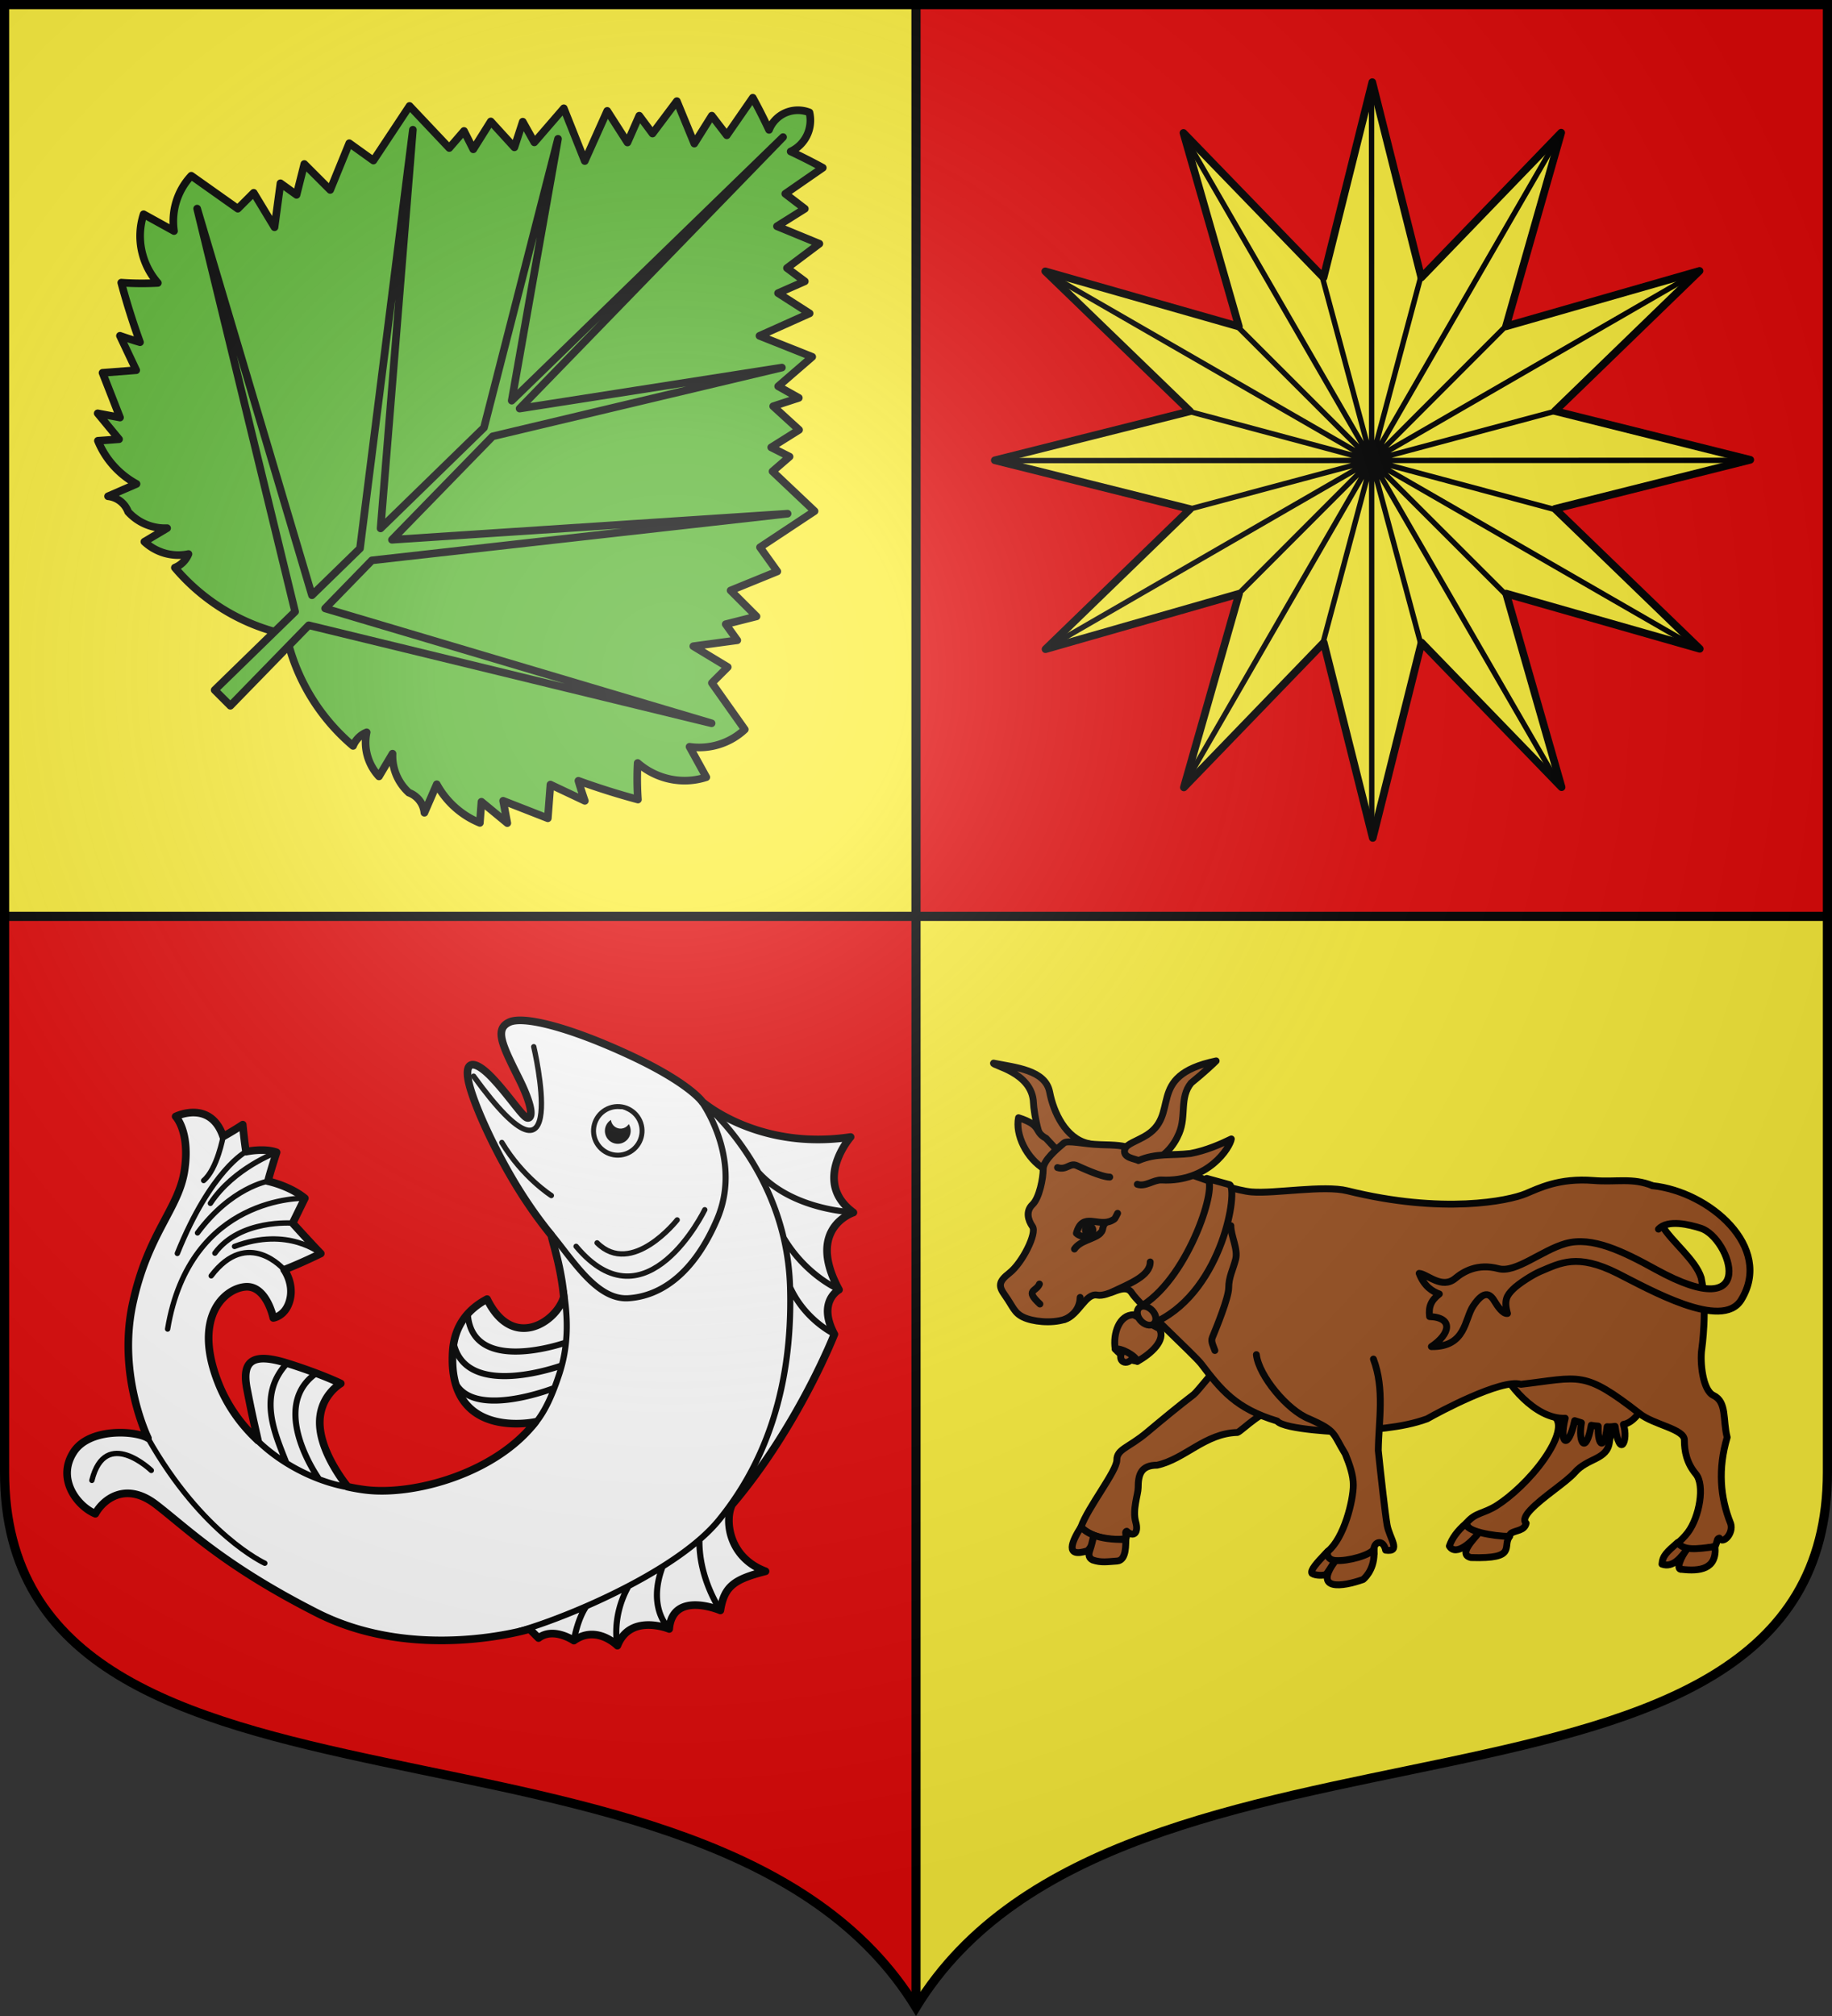 <svg xmlns="http://www.w3.org/2000/svg" width="600" height="660"><rect width="100%" height="100%" fill="#333333" stroke="none"/><radialGradient id="a" cx="220" cy="220" r="405" gradientUnits="userSpaceOnUse"><stop offset="0" stop-color="#fff" stop-opacity=".31"/><stop offset=".19" stop-color="#fff" stop-opacity=".25"/><stop offset=".6" stop-color="#6b6b6b" stop-opacity=".125"/><stop offset="1" stop-opacity=".125"/></radialGradient><path fill="#e20909" d="M1.5 300v181.99C1.5 610.773 233.14 547.8 300 657.12V300zM300 1.5V300h298.5V1.5z"/><path fill="#fcef3c" d="M1.5 1.5V300H300V1.5zm597 298.5v181.99c0 128.783-231.64 65.81-298.5 175.131V300z"/><g stroke-linejoin="round"><g style="color-interpolation-filters:sRGB;fill:#5ab532;fill-rule:evenodd;stroke:#000;stroke-width:2.495;stroke-linecap:round"><path stroke-width="2.5" d="M265.107 36.815a10.375 10.218 45 0 0-13.236 5.698 193.105 190.187 45 0 0-5.327-10.517l-8.51 12.286-4.911-6.404-5.73 9.124-5.718-13.89-7.968 10.609-4.344-5.836-3.862 8.76-6.628-10.338-7.354 16.412-6.872-17.263L175 46.606l-3.789-6.76-2.74 8.39-7.737-8.476-5.73 9.123-3.037-6.007-4.826 5.578-13.011-13.764-11.837 17.87-7.902-5.67-6.245 15.29-8.484-8.484-2.541 10.094L91.854 60 89.906 74.4l-6.82-11.282-5.201 5.202-15.237-10.787A22.298 21.961 45 0 0 56.99 75.64l-9.962-5.5a23.24 22.888 45 0 0 4.661 22.486 96.523 95.064 45 0 1-11.975-.092 236.125 232.557 45 0 0 6.14 19.5 143.91 141.737 45 0 1-6.57-2.105l5.328 11.269-11.031.851 5.724 14.636-7.308-1.366 6.99 8.47-6.924.508a27.86 27.44 45 0 0 12.648 14.127l-9.328 4.047a7.803 7.685 45 0 1 6.589 5.097 16.233 15.988 45 0 0 12.76 5.34l-7.446 4.437a16.206 15.96 45 0 0 14.438 4.033 8.29 8.165 45 0 1-4.456 4.457 65.107 64.124 45 0 0 36.46 21.897 65.107 64.124 45 0 0 21.905 36.468 8.29 8.165 45 0 1 4.456-4.456 16.206 15.96 45 0 0 4.034 14.437l4.436-7.446a16.233 15.988 45 0 0 5.34 12.76 7.803 7.685 45 0 1 5.097 6.59l4.047-9.329a27.86 27.44 45 0 0 14.121 12.642l.515-6.918 8.47 6.99-1.367-7.307 14.636 5.724.852-11.032 11.269 5.328a143.91 141.737 45 0 1-2.106-6.569 236.125 232.557 45 0 0 19.501 6.14 96.523 95.064 45 0 1-.092-11.976 23.24 22.888 45 0 0 22.485 4.661l-5.5-9.962a22.298 21.961 45 0 0 18.102-5.664l-10.78-15.23 5.202-5.202-11.282-6.82 14.398-1.947-3.79-5.268 10.088-2.548-8.483-8.484 15.296-6.238-5.671-7.902 17.87-11.837-13.764-13.012 5.579-4.826-6.008-3.036 9.124-5.73-8.477-7.738 8.39-2.74-6.76-3.789 11.15-9.645-17.263-6.872 16.412-7.354-10.338-6.628 8.76-3.862-5.836-4.344 10.61-7.968-13.89-5.717 9.123-5.73-6.404-4.912 12.286-8.51a193.105 190.187 45 0 0-10.516-5.327 11.528 11.353 45 0 0 6.152-12.781z"/><path stroke-width="2.5" d="m170.18 133.758 86.284-88.871-88.872 86.283 15.164-85.722-24.248 94.569-33.86 32.975 10.576-130.515-17.322 137.077-15.732 15.322-37.603-126.58L96.65 200.25l-26.347 25.66 5.142 5.143 25.661-26.347 131.954 32.084-126.58-37.603 15.316-15.738 136.152-15.276-129.584 8.536 32.975-33.86 94.747-22.512z"/></g><g stroke="#000" stroke-linecap="round"><path fill="#fcef3c" stroke-width="2.5" d="m511.439 257.716-45.877-47.362-15.97 63.975-16.05-63.955-45.817 47.419 18.078-63.411-63.389 18.156 47.362-45.876-63.974-15.97 63.954-16.05-47.418-45.818 63.41 18.079-18.156-63.39 45.877 47.363 15.97-63.975 16.05 63.955 45.817-47.419-18.078 63.411 63.389-18.157-47.362 45.877 63.975 15.97-63.955 16.05 47.418 45.818-63.41-18.079z"/><path fill="none" stroke-width="1.75" d="m389.037 166.828 120.38-32.21m-120.371-.03 120.424 32.289m-104.206 27.922 88.062-88.184M433.029 90.52l32.321 120.382m-32.184.053L465.35 90.508m-60.233 16.199 88.23 88.124M388.07 256.576 510.026 45.503m-166.579 44.27 211.319 121.822m-211.133.11L554.262 90.063m-165.914-44.67L509.945 255.81M327.144 150.785l244.105-.08M449.195 29.112l.073 244.113"/></g><path fill="#fff" stroke="#000" stroke-linecap="round" stroke-width="2.5" d="M71.485 452.683c-8.341-21.207 1.718-30.682 8.74-31.385s9.284 10.165 9.284 10.165 4.12-.552 5.457-5.989-1.891-9.782-1.891-9.782c5.56-2.145 11.983-5.31 11.983-5.31-3.36-3.46-9.21-9.949-9.21-9.949l3.99-8.155c-5.03-4.102-12.072-5.574-12.072-5.574.701-2.908 2.82-9.454 2.82-9.454-4.141-1.494-10-.219-10-.219-.53-2.971-1.086-8.845-1.086-8.845-2.954 1.98-6.416 3.891-6.416 3.891-4.157-12.16-15.558-6.565-15.558-6.565s4.83 4.962 2.898 17.685-12.127 20.62-17.043 43.964c-4.917 23.343 5.066 43.654 5.066 43.654-3.913-2.435-19.07-3.503-24.298 4.494-5.808 8.883 1.247 17.87 7.083 20.257 2.523-4.636 9.887-10.658 19.852-3.015 10.208 7.83 22.2 19.983 52.654 35.45 32.577 16.545 69.702 5.322 69.702 5.322l2.932 2.942c4.887-3.728 11.584.842 11.584.842 7.436-5.287 14.255 1.643 14.255 1.643 4.216-10.703 16.964-5.458 16.964-5.458 1.124-12.733 16.753-6.071 16.753-6.071 1.27-7.98 4.629-10.213 14.794-12.805-12.349-4.61-13.359-17.05-10.956-21.82 21.716-25.605 33.503-55.777 33.503-55.777-5.723-10.734 1.52-14.583 1.52-14.583-11.026-20.24 4.71-25.277 4.71-25.277-13.708-10.062-.919-24.726-.919-24.726-30.29 4.526-48.557-11.524-48.557-11.524s-4.148-6.128-23.69-15.225-34.944-13.092-39.638-10.801c-4.694 2.29-2.297 7.303 3.12 18.142 5.417 10.84 4.312 13.618 2.771 13.116-1.54-.502-5.9-7.244-11.274-12.953s-9.376-6.398-7.88.98c1.494 7.378 9.736 25.483 18.865 39.17 2.902 4.351 5.068 7.257 8.238 11.23.866 3.744 3.244 10.852 4.113 20.255-2.312 8.127-16.759 17.8-25.128.679-6.16 3.263-10.688 8.583-11.24 17.095-1.91 29.464 27.078 23.107 27.078 23.107-13.014 16.872-39.857 24.215-55.638 22.247a63 63 0 0 1-5.84-1.014s-8.45-10.108-9.11-19.827 6.84-13.98 6.84-13.98-6.4-3.148-17.514-6.624c-11.113-3.477-15.07-1.091-13.196 8.463 1.74 8.871 2.042 9.954 3.586 16.815-5.49-5.102-10.05-11.395-13.002-18.9z"/><path fill="none" stroke="#000" stroke-width="2" d="M174.179 467.224c3.441-3.726 6.096-8.597 8.959-17.29s3.1-17.223 1.478-27.45m-2.877 31.843s-25.804 10.248-32.416-1.315m34.748-6.031s-31.168 11.506-35.45-7.04m36.828-.465s-30.692 10.98-32.232-9.11m26.493-27.355c7.46 8.623 15.368 22.664 26.056 22.008s21.55-8.077 29.153-26c7.602-17.922-2.809-35.17-5.473-38.809 0 0 10.46 8.272 18.888 23.537 3.355 6.074 6.387 13.256 8.311 21.463a81 81 0 0 1 2.106 16.157c1.052 35.596-9.858 59.813-23.355 76.333-1.765 2.16-3.903 4.296-6.323 6.387-3.511 3.034-7.618 5.974-12.046 8.76-3.558 2.238-7.325 4.377-11.159 6.386a216 216 0 0 1-13.81 6.604c-8.533 3.721-16.54 6.594-22.398 8.264m109.828-137.227s-19.83-.532-31.152-13.125m26.442 38.404s-10.806-4.525-18.13-16.94m16.61 31.523s-9.6-4.524-14.504-15.367M187.946 537.02s1.125-6.907 4.112-11.187m10.144 12.83s-2.09-9.232 3.667-19.433m13.296 13.976s-7.352-6.573-2.138-20.361m18.891 14.29s-7.098-10.274-6.844-23.053M84.032 471.347c2.928 2.897 6.258 5.466 9.78 7.652a61.4 61.4 0 0 0 10.708 5.284c3.317 1.248 6.62 2.146 9.753 2.656m-9.753-2.656c-4.921-7.18-14.244-25.494-.861-34.779M93.812 479c-3.698-9.564-9.7-22.148.276-32.78"/><g stroke-linecap="round"><g transform="matrix(-.323 -.946 -.946 .324 .085 -.087)"><ellipse cx="-416.027" cy="-71.746" fill="#fff" stroke="#000" stroke-width="1.62" rx="7.964" ry="7.949"/><g stroke-width="3.867"><ellipse cx="-416.027" cy="-71.746" rx="4.233" ry="4.224"/><ellipse cx="-412.608" cy="-73.877" fill="#fff" rx="3.184" ry="3.178"/></g></g><path fill="none" stroke="#000" stroke-width="1.75" d="M230.816 396.048s-19.13 39.512-42.142 11.983m33.11-8.65s-14.842 18.853-26.234 7.512m-14.98-15.497s-9.33-5.899-16.213-17.369m10.454-31.352s12.877 54.558-19.699 9.646M86.727 511.77s-20.412-9.311-38.28-40.954m1.104 10.576s-15.03-14.454-19.46 3.259m62.984-68.959s-11.83-13.928-23.905 1.994m35.888-7.304s-10.711-8.964-28.252-2.318m19.042-7.63s-17.26-1.378-25.477 9.833m29.467-17.989s-37.631-1.16-44.942 42.829m32.87-48.402s-12.069 2.047-23.083 16.93m25.904-26.384s-14.04 5.114-21.677 16.708m11.677-16.927s-11.432 5.821-22.51 33.32m15.008-38.274s-1.94 10.672-6.392 14.403"/></g></g><g stroke="#000" stroke-linecap="round" stroke-linejoin="round" stroke-width="2.25"><g fill="#9d5324" fill-rule="evenodd"><path d="M325.403 348.043c7.128 1.446 16.976 2.203 18.373 9.497 1.251 6.536 5.178 15.14 12.572 16.805 4.39.988-4.988 5.3-9.719 6.074-.72.118-1.942-5.044-2.348-4.83-3.568 1.875-5.716-11.635-5.816-14.526-.35-10.094-13.818-12.296-13.062-13.02zM534.893 447.964c-1.512 5.063-7.04 18.41-7.795 24.196-.756 5.787-7.09 5.084-11.276 9.845-2.884 3.281-10.484 7.994-14.494 12.234-1.752 1.852-2.559 3.438-1.502 4.45-.576 2.55-3.503 2.237-5.009 3.338-.263.192-.86 1.255-.953 1.678-6.25-.911-12.965-1.61-13.605-5.064 3.023-3.616 5.514-2.933 10.05-5.826 4.534-2.893 10.918-8.68 15.454-15.19 4.535-6.509 5.823-11.532 3.555-13.702-2.267-2.17-7.014-8.781-7.014-8.781s-9.298-6.69-11.115-8.178"/><path d="M491.19 446.964c1.782 5.28 11.51 17.834 21.433 17.334-2.145 8.445.996 10.656 3.1.795.823.268 1.253.355 2.207.696-1.15 6.57 1.494 10.65 3.226.818.639.146 1.525.218 2.266.276-.171 7.256 2.154 7.528 2.921.188.875.094 1.797 0 2.609-.121 1.471 10.817 4.459 4.837 2.747-.645 6.033-.908 10.755-14.456 9.456-14.338M418.177 462.482c-3.193-2.68-11.372 5.947-12.903 6.48-10.611.268-17.142 8.673-26.3 10.712-5.292 0-6.216 3.055-6.216 7.395 0 2.17-1.96 7.144-.783 11.268.968 3.394-.629 5.123-2.974 2.964-.972.275.52 2.202-.443 2.395-5.701 1.142-12.017-1.105-14.528-3.76 2.268-6.509 11.745-18.318 11.745-21.934 0-3.617 3.772-3.953 9.819-9.016 4.789-4.01 10.745-8.939 15.356-12.437 1.21-.919 7.461-9.037 8.562-9.64M342.586 372.654c-4.136-2.188-1.05-4.197-9.008-6.73-1.113 5.43 2.508 13.318 8.758 17 4.121 2.427 3.717-5.787 3.717-6.51z"/><path d="M544.458 401.39c3.067 5.115 10.908 11.115 12.692 16.92 2.15 9.955.195 23.398.195 23.398-.622 4.16.292 13.427 3.791 15.101 4.535 2.17 3.023 7.957 4.535 13.743-3.058 10.253-2.319 19.702 1.145 28.236 1.023 3.277-2.579 6.902-3.712 4.768-.936.296-.39.605-1.415 2.774-7.773 1.482-12.576 1.893-12.816-.6 1.413-1.238 2.852-2.606 3.948-4.076 3.78-5.063 5.61-15.47 2.586-19.087-3.023-3.616-3.76-7.514-3.76-11.13s-10.082-5.004-14.617-8.62c-18.472-14.343-19.307-11.914-38.924-9.616-6.303-1.908-26.918 9.124-30.697 11.294-8.586 3.132-18.133 3.375-27.211 4.34 0 0-19.653-.723-21.92-3.616-13.549-4.087-18.304-10.12-24.944-18.806-2.267-2.894-20.408-19.53-22.675-23.146-2.268-3.617-7.559 1.447-11.338.723-3.78-.723-6.047 6.51-10.582 7.957-4.536 1.446-10.582.723-13.606-.724-3.024-1.446-3.323-3.404-6.047-7.233-2.058-2.893-2.2-4.34 1.512-7.233 4.226-3.294 9.07-13.02 7.559-15.19s-2.268-5.062 0-7.232 3.495-8.68 3.495-11.573 4.528-6.643 6.793-8.56c1.21-1.024 6.629.382 11.87.54 4.432.132 8.21.133 10.344 1.51 4.012 2.59 30.263 13.247 39.304 13.973 7.648.614 23.55-2.306 31.302-.38 31.289 7.768 52.784 3.29 58.416.958 4.218-1.747 10.95-5.236 22.204-4.329 7.542.608 12.774-.993 19.36 1.705"/></g><path fill="none" d="M366.027 397.219c-.96 1.837-.755 1.78-1.867 2.352-4.463 2.3-9.658-3.062-11.631 4.193 1.306 1.31 6.174 2.38 8.33-.639.515-.72.094-2.805 2.294-3.16"/></g><ellipse cx="356.712" cy="402.708" rx="2.351" ry="2.377"/><g stroke="#000" stroke-linecap="round" stroke-linejoin="round"><g stroke-width="2.25"><path fill="none" d="M340.424 420.374c-1.058 2.613-4.917 1.797.16 6.54m8.155 5.033c3.438-1.523 4.96-4.389 5.022-7.202m-7.419-42.507c3.002.971 4.01-1.668 6.308-.648 1.19.529 8.03 3.764 10.795 3.762m-3.225 18.488c-2.032 1.938-6.381 2.216-8.33 5.07m51.227-7.64c0 3.404 2.444 7.661 1.556 11.062-.89 3.402-2.253 5.762-2.267 9.287-.012 3.24-4.055 13.104-5.365 16.281-.55 1.335.407 2.855.84 4.23m-21.175-28.99c0 4.554-6.71 7.084-12.567 9.885"/><g fill="#9d5324" fill-rule="evenodd"><path d="M411.475 443.488c.792 6.965 10.257 18.289 17.265 21.018 9.142 4.036 7.683 4.742 11.863 11.508 1.432 3.52 2.619 6.976 2.619 10.149 0 5.063-3.024 17.359-8.315 21.699-4.557 4.81 6.68 6.51 15.117.723-.756-3.978 3.024-5.063 3.78-1.085 5.29.723 1.237-3.918.48-8.258-.59-3.39-2.103-16.714-2.88-24.385.13-9.974 2.138-19.949-1.592-29.923M398.296 347.32c-23.851 5.008-10.994 17.898-23.673 24.846-3.828 2.098-6.336 2.64-6.336 4.81 0 2.531 4.706 2.37 6.596 3.816 6.116-.98 9.655-5.862 11.28-9.754 2.442-5.85.05-11.692 3.943-16.485 4.498-3.658 7.462-6.484 8.19-7.233z"/><path d="M372.887 379.927c5.748-2.49 10.875-1.57 16.98-2.29 5.063-.928 9.899-3.06 13.405-4.764-.396 2.706-7.485 14.21-22.842 13.437-2.543-.128-5.324 2.32-7.951 1.408M449.946 507.149c-1.03 1.925-8.422 4.036-12.554 3.743-2.439-.173-2.95-1.94-2.485-3.03q-.46.44-.859.862c-2.678 2.827-5.036 5.396-4.348 6.383 1.153.78 3.904.72 4.48.347.687-.446 1.73-2.587 3.212-4.562-7.5 10.04 2.251 8.62 9.022 6.211 0 0 3.61-2.732 3.61-8.518-.1-.532.125-1.815-.078-1.436m99.525-2.17c1.904 2.7 5.886 2.243 12.218 1.35.683 7.528-5.157 8.1-10.868 7.451-2.147.285-.328-4.12 1.831-6.796-1.864 2.604-4.69 6.448-8.33 5.085.196-2.816 1.625-3.975 5.15-7.09zm-195.441-5.042c1.77 1.713 5.035 4.236 14.714 4.053-.134 1.139.35 6.819-2.864 7.063-3.134.202-5.217.617-7.989-.334-1.011-.487-1.591-1.379-1.015-3.004.668-1.884.922-3.25 1.392-5.104-.841 2.78-.495 3.542-2.103 5.088-7.552 2.414-5.148-2.996-2.135-7.762zm126.229-1.296c-.684 2.638 8.896 4.336 14.183 4.346-2.646 3.215 2.853 7.428-12.672 6.93-4.494-1.043 1.269-6.28 2.633-8.257-2.031 2.824-7.529 8.111-9.723 4.503.774-2.387 2.574-4.995 5.579-7.522z"/></g><path fill="#2b5df2" d="M365.248 441.663c1.784 2.018 4.026 3.542 7.25 4.006l1.516-4.694-5.138-2.9z"/></g><g fill="#9d5324" transform="translate(1.584 8.567)"><ellipse cx="539.702" cy="202.846" stroke-width="2.251" rx="1.94" ry="2.457" transform="rotate(28.95)skewX(-2.1)"/><path stroke-width="2.25" d="M363.664 433.096c1.845-.48 6.673 2.108 7.25 4.006 4.45-2.434 9.451-6.919 7.217-10.688l-8.427-4.535c-4.668-.067-6.848 6.047-6.04 11.217zM393.631 377.217c4.018 1.293-5.565 31.743-20.943 41.537l4.841 5.213c21.534-10.612 26.456-43.26 23.6-44.694z"/><ellipse cx="2.987" cy="563.887" stroke-width="2.251" rx="2.527" ry="3.553" transform="matrix(.78 -.626 .659 .752 0 0)"/><path stroke-width="2.25" d="M539.662 379.612c18.596 1.952 39.68 20.096 28.999 37.403-6.266 10.153-30.122-3.49-40.507-8.708-13.152-6.61-18.677-3.4-25.27-.64-2.505 1.05-7.196 4.063-8.996 5.898-1.903 1.942-3.01 3.452-1.755 7.88-1.518.241-3.381-2.583-4.107-3.808-1.394-2.353-3.294-4.381-7.126 1.347-2.864 4.283-2.336 13.468-13.693 13.305 6.187-4.105 7.34-9.533-.586-9.83-.39-3.285.49-5.302 3.192-7.398-2.213-.803-4.932-2.422-6.605-6.758 2.718.258 7.448 5.301 11.836 1.642 2.646-2.208 7.262-4.992 14.144-3.172 5.656 1.496 14.153-6.007 21.973-8.224 8.655-2.453 18.873 2.6 29.527 8.47 34.507 19.006 24.423-10.42 14.763-13.488-3.605-1.145-10.82-2.996-13.87.305"/></g></g><path fill="none" stroke="#000" stroke-width="3" d="M300 657.121V1.5M1.5 300h597"/><path fill="url(#a)" d="M1.5 1.5V483c0 129.055 231.64 65.948 298.5 175.5 66.86-109.552 298.5-46.445 298.5-175.5V1.5z"/><path fill="none" stroke="#000" stroke-width="3" d="M1.5 1.5v480.492c0 128.785 231.64 65.81 298.5 175.133 66.86-109.323 298.5-46.348 298.5-175.133V1.5z"/></svg>